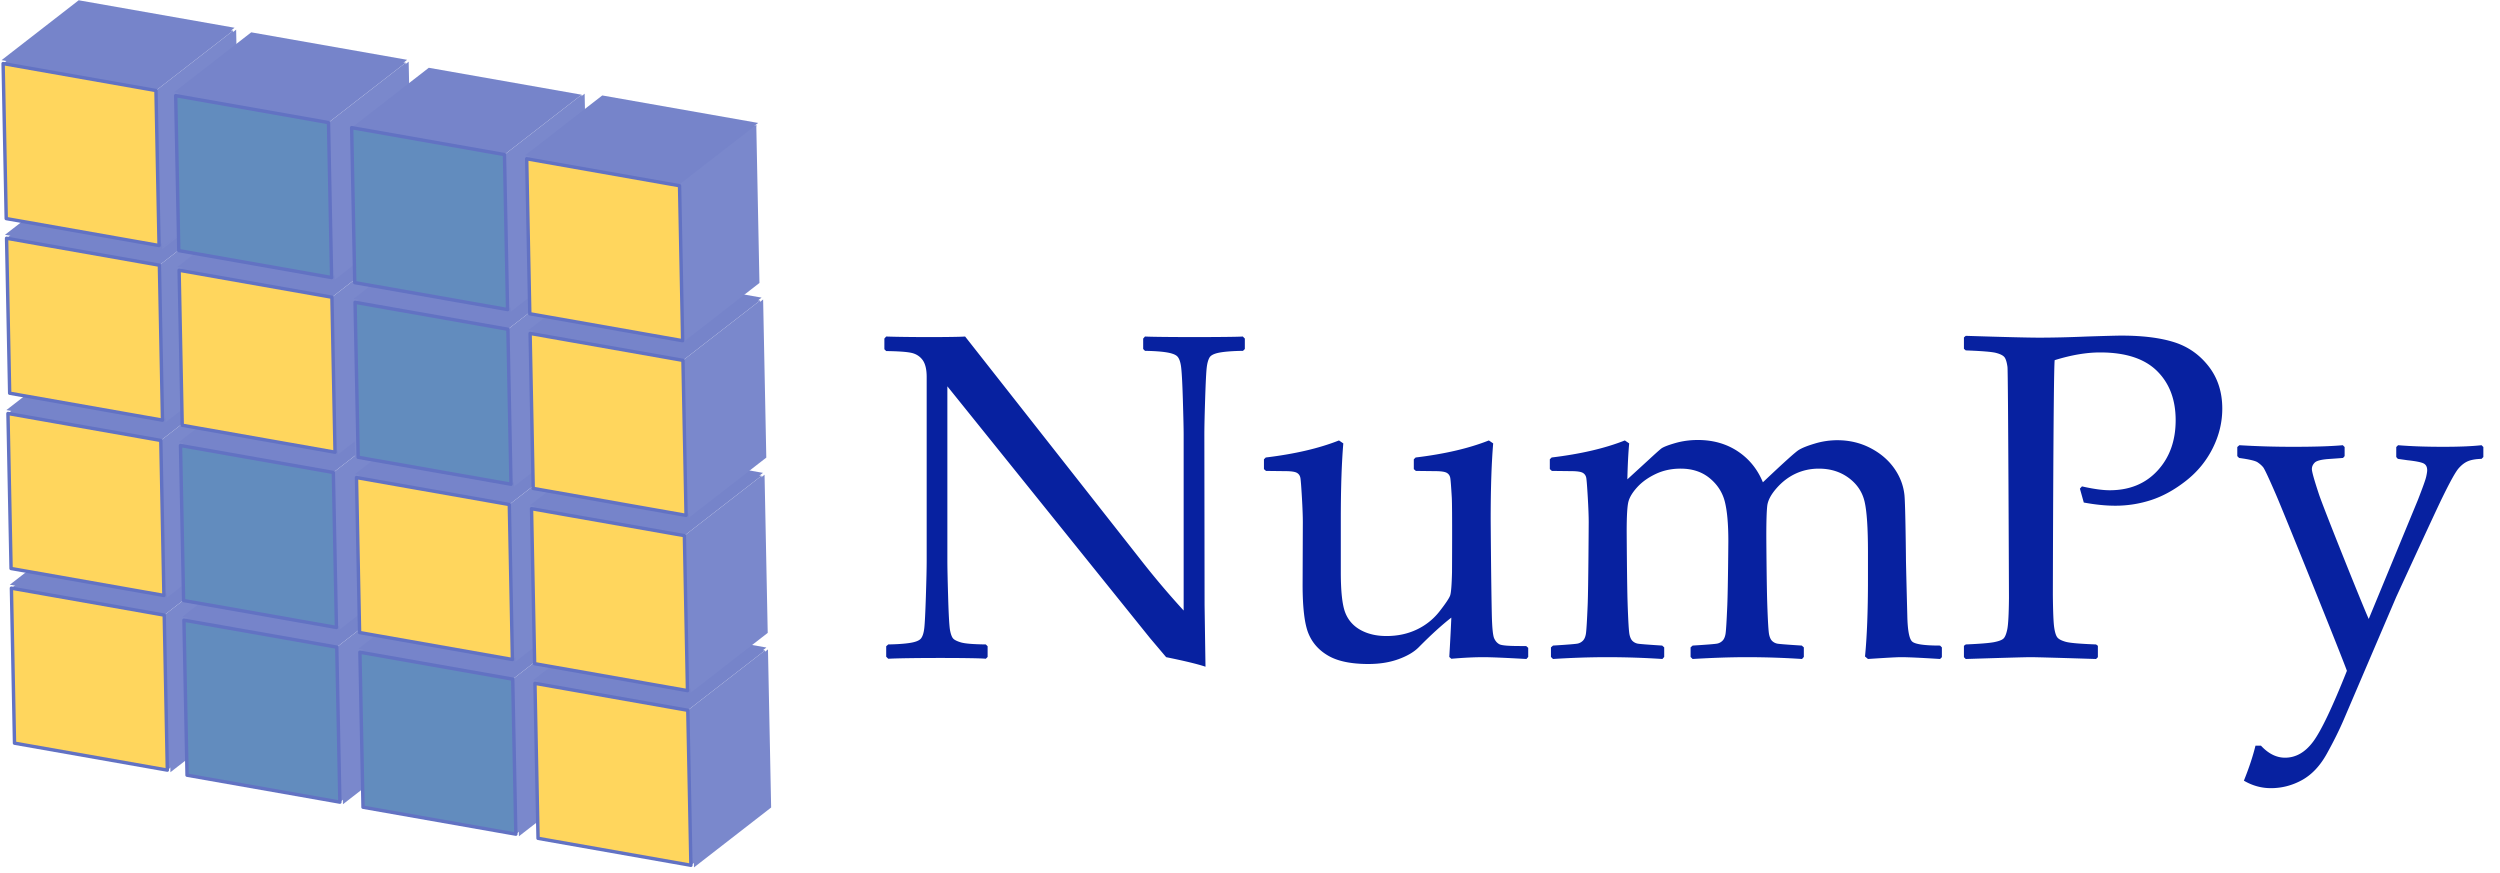 <svg viewBox="0 0 730 255" xmlns="http://www.w3.org/2000/svg" fill-rule="evenodd" clip-rule="evenodd" stroke-linejoin="round" stroke-miterlimit="1.414"><path d="M259.368 192.36l-.598-.598v-3.055l.598-.531c2.699-.043 4.857-.2 6.475-.465 1.615-.266 2.656-.707 3.12-1.328.466-.62.774-1.615.93-2.988.155-1.371.31-4.471.466-9.297.154-4.824.232-8.277.232-10.36v-53.655c0-2.258-.41-3.928-1.23-5.014-.82-1.084-1.937-1.77-3.353-2.06-1.418-.286-3.83-.452-7.238-.497l-.531-.531V98.86l.53-.598c6.11.223 20.166.222 23.044 0L334.14 164.8a249.952 249.952 0 0 0 11.488 13.48v-51.398c0-1.594-.077-4.99-.231-10.193-.156-5.201-.344-8.5-.565-9.895-.223-1.395-.608-2.334-1.161-2.822-.555-.486-1.594-.852-3.122-1.096-1.526-.242-3.597-.387-6.209-.432l-.53-.531v-3.055l.53-.598c3.587.223 25.81.222 28.556 0l.598.598v3.055l-.531.53c-2.922.046-5.18.212-6.773.499-1.594.289-2.59.764-2.988 1.428-.398.664-.676 1.639-.83 2.922-.156 1.285-.311 4.34-.465 9.164-.156 4.826-.233 8.3-.233 10.426l.067 49.805c.087 5.977.175 11.977.266 17.996-2.215-.754-6.043-1.684-11.488-2.79l-4.715-5.577-59.169-73.512v50.934c0 2.037.077 5.668.233 10.89.154 5.226.341 8.392.563 9.497.221 1.107.509 1.87.863 2.29.355.423 1.118.81 2.291 1.163 1.173.355 3.596.555 7.272.598l.53.53v3.122l-.53.53c-2.303-.31-23.533-.309-28.49.001l.001.001zm131.617-63.75l1.262.863c-.488 5.8-.73 13.172-.73 22.113v15.473c0 5.668.432 9.607 1.295 11.82.863 2.215 2.357 3.908 4.482 5.08 2.125 1.174 4.648 1.76 7.57 1.76 3.23 0 6.176-.631 8.832-1.893a18.301 18.301 0 0 0 6.673-5.346c1.793-2.301 2.822-3.852 3.089-4.648.265-.796.44-3.031.53-6.707 0 0 .11-18.794-.066-21.848-.178-3.055-.322-4.936-.433-5.645-.11-.707-.454-1.23-1.028-1.561-.577-.332-1.727-.498-3.453-.498l-5.578-.066-.599-.531v-2.855l.531-.531c8.456-1.018 15.582-2.678 21.384-4.98l1.262.863c-.488 5.8-.73 13.172-.73 22.113 0 0 .108 17.776.332 27.958.088 3.764.32 6.055.697 6.873.375.82.896 1.395 1.56 1.727.666.332 2.634.498 5.91.498h1.86l.598.53v2.657l-.531.598c-6.243-.355-10.426-.531-12.551-.531-2.702 0-5.822.154-9.363.465l-.599-.531c.267-4.516.466-8.344.599-11.488-2.79 2.17-5.978 5.07-9.563 8.699-1.373 1.373-3.344 2.523-5.91 3.453-2.568.93-5.49 1.395-8.767 1.395-4.959 0-8.822-.787-11.587-2.357-2.769-1.57-4.728-3.74-5.877-6.508-1.152-2.766-1.727-7.537-1.727-14.311l.066-18.196c0-1.77-.09-4.183-.267-7.237-.178-3.055-.322-4.936-.431-5.645-.111-.707-.455-1.23-1.03-1.561-.575-.332-1.726-.498-3.452-.498l-5.578-.066-.598-.531v-2.855l.53-.531c8.458-1.02 15.585-2.68 21.386-4.983zm83.473 0l1.261.863c-.265 2.922-.442 6.42-.53 10.492l6.308-5.777c1.77-1.637 2.943-2.69 3.52-3.154.575-.465 1.927-1.006 4.052-1.627 2.125-.62 4.359-.93 6.707-.93 4.426 0 8.3 1.096 11.62 3.287 3.32 2.19 5.778 5.213 7.371 9.064 5.977-5.666 9.463-8.81 10.46-9.43.995-.62 2.577-1.25 4.747-1.893a22.885 22.885 0 0 1 6.508-.963c3.496 0 6.707.754 9.63 2.258 2.922 1.506 5.245 3.477 6.972 5.91 1.728 2.436 2.733 5.07 3.022 7.902.286 2.834.432 18.661.432 18.661 0 .754.132 6.266.397 16.535.089 4.207.553 6.707 1.395 7.504.84.797 3.563 1.195 8.168 1.195l.531.53v2.856l-.53.53c-5.624-.354-9.43-.53-11.423-.53-1.107 0-4.316.176-9.629.53l-.863-.73c.575-5.753.864-13.257.864-22.511v-7.97c0-7.038-.332-11.962-.996-14.774-.664-2.811-2.216-5.113-4.649-6.906-2.436-1.793-5.336-2.69-8.699-2.69-2.39 0-4.627.478-6.707 1.429-2.082.953-3.95 2.369-5.61 4.25-1.66 1.883-2.58 3.63-2.757 5.246-.178 1.617-.265 4.594-.265 8.932 0 0 .087 13.903.265 19.258.177 5.357.365 8.479.564 9.363.2.887.508 1.518.93 1.893.42.377.906.62 1.462.73.553.11 2.932.299 7.139.564l.597.53v2.79l-.53.598a249.879 249.879 0 0 0-16.005-.531c-4.738 0-10.05.176-15.938.53l-.598-.597v-2.79l.599-.53c4.293-.266 6.716-.465 7.27-.598a3.035 3.035 0 0 0 1.462-.83c.42-.42.706-1.063.862-1.926.154-.863.332-3.72.531-8.566.2-4.847.3-18.56.3-18.56 0-5.002-.345-8.854-1.03-11.555-.688-2.7-2.158-4.98-4.416-6.84-2.257-1.86-5.092-2.79-8.5-2.79-2.656 0-5.08.522-7.27 1.562-2.192 1.04-3.985 2.324-5.38 3.852s-2.257 2.955-2.59 4.283c-.332 1.328-.498 4.207-.498 8.633 0 0 .088 15.43.266 20.785.176 5.357.365 8.479.565 9.363.198.887.507 1.518.93 1.893.42.377.905.62 1.46.73.553.11 2.933.299 7.14.564l.597.53v2.79l-.53.598a249.879 249.879 0 0 0-16.005-.531c-5.091 0-10.404.176-15.938.53l-.598-.597v-2.79l.599-.53c4.293-.266 6.716-.465 7.27-.598a3.036 3.036 0 0 0 1.461-.83c.42-.42.707-1.063.863-1.926.154-.863.332-3.72.531-8.566.2-4.847.3-24.072.3-24.072 0-1.77-.09-4.184-.267-7.238-.178-3.055-.322-4.936-.432-5.645-.11-.707-.455-1.23-1.029-1.561-.576-.332-1.726-.498-3.452-.498l-5.579-.066-.598-.531v-2.855l.531-.531c8.453-1.017 15.58-2.677 21.381-4.98h.001zM574 98.064c11.156.355 18.262.53 21.316.53 4.16 0 8.832-.108 14.012-.331 5.488-.176 8.875-.266 10.16-.266 6.197 0 11.322.643 15.373 1.926 4.05 1.285 7.404 3.63 10.06 7.039 2.657 3.41 3.985 7.527 3.985 12.352 0 3.984-.93 7.836-2.79 11.555-1.858 3.719-4.448 6.885-7.77 9.496-3.32 2.613-6.685 4.482-10.093 5.61a33.584 33.584 0 0 1-10.625 1.694c-2.746 0-5.801-.31-9.164-.93l-1.13-4.051.599-.664c3.32.754 6.02 1.129 8.102 1.129 5.799 0 10.459-1.914 13.979-5.744 3.52-3.828 5.279-8.732 5.279-14.71 0-6.02-1.826-10.823-5.48-14.41-3.652-3.585-9.175-5.378-16.567-5.378-4.03 0-8.457.754-13.281 2.258-.398 3.41-.532 68.398-.532 68.398.043 5.004.176 8.234.398 9.695.22 1.46.54 2.436.963 2.922.42.488 1.229.896 2.424 1.229 1.195.333 4.139.588 8.832.764l.53.398v3.32l-.53.53c-11.29-.354-17.644-.53-19.06-.53-1.505 0-7.835.176-18.991.53l-.531-.53v-3.32l.53-.398c4.118-.176 6.862-.398 8.235-.664 1.37-.266 2.29-.607 2.756-1.03.465-.42.84-1.315 1.129-2.688.287-1.371.453-4.426.498-9.164 0 0-.233-66.008-.432-67.469-.2-1.461-.51-2.434-.93-2.922-.422-.486-1.23-.885-2.424-1.195-1.195-.31-4.141-.553-8.832-.73l-.531-.465v-3.32l.533-.466zm81.215 129.89c1.504-3.72 2.633-7.13 3.387-10.227h1.594c2.168 2.346 4.516 3.52 7.039 3.52 3.143 0 5.877-1.561 8.2-4.682 2.325-3.121 5.612-10.018 9.862-20.686-1.598-4.511-18.418-46.141-20.586-51.166-2.17-5.023-3.465-7.791-3.885-8.301-.422-.508-.963-.984-1.627-1.428-.664-.441-2.457-.863-5.38-1.262l-.53-.531v-2.656l.598-.531c5.09.31 10.314.465 15.672.465 6.285 0 11.133-.154 14.543-.465l.53.53v2.657l-.464.53c-1.361.11-2.722.21-4.084.3-2.236.156-3.631.51-4.184 1.063-.555.555-.83 1.186-.83 1.893 0 .754.686 3.199 2.059 7.338 1.37 4.14 13.037 33.193 14.543 36.423l14.345-34.731c1.416-3.63 2.225-5.887 2.424-6.773.199-.885.299-1.527.299-1.926 0-.973-.355-1.637-1.063-1.992-.71-.354-2.281-.664-4.715-.93l-2.79-.398-.464-.531v-2.922l.53-.531c3.72.31 8.124.465 13.216.465 4.648 0 8.367-.154 11.156-.465l.53.53v2.923l-.53.53c-1.64.046-2.945.267-3.918.665-.975.398-1.904 1.107-2.79 2.125-.886 1.02-2.48 3.885-4.78 8.6-2.367 4.85-13.414 28.92-13.414 28.92l-15.34 35.859c-1.328 3.098-2.98 6.418-4.947 9.96-1.971 3.542-4.383 6.099-7.238 7.67-2.855 1.57-5.877 2.358-9.064 2.358-2.791.002-5.426-.73-7.904-2.19z" fill="#0721a0" fill-rule="nonzero"/><path d="M47.953 179.614L3.33 171.745l22.53-17.484 44.622 7.868-22.529 17.485z" fill="#7684ca" fill-rule="nonzero"/><path d="M48.86 224.872l-.907-45.258 22.529-17.485.908 45.259-22.53 17.484z" fill="#7a88cc" fill-rule="nonzero"/><path d="M2.862 170.743l22.53-17.484 45.522 8.027-22.53 17.485-45.522-8.028z" fill="#7684ca" fill-rule="nonzero"/><path d="M48.835 179.306l22.53-17.484.926 46.18-22.53 17.485-.926-46.181z" fill="#7a88cc" fill-rule="nonzero"/><path d="M98.334 188.965l-44.622-7.868 22.53-17.484 44.622 7.868-22.53 17.484z" fill="#7684ca" fill-rule="nonzero"/><path d="M99.242 234.224l-.908-45.259 22.53-17.484.907 45.259-22.529 17.484z" fill="#7a88cc" fill-rule="nonzero"/><path d="M53.244 180.095l22.529-17.484 45.522 8.027-22.529 17.484-45.522-8.027z" fill="#7684ca" fill-rule="nonzero"/><path d="M99.217 188.665l22.53-17.484.925 46.173-22.529 17.484-.926-46.173z" fill="#7a88cc" fill-rule="nonzero"/><path d="M149.716 198.316l-44.622-7.868 22.529-17.485 44.623 7.868-22.53 17.485z" fill="#7684ca" fill-rule="nonzero"/><path d="M150.624 243.573l-.908-45.257 22.53-17.485.907 45.258-22.529 17.484z" fill="#7a88cc" fill-rule="nonzero"/><path d="M104.625 189.446l22.53-17.485 45.522 8.027-22.53 17.484-45.522-8.026z" fill="#7684ca" fill-rule="nonzero"/><path d="M150.599 198.015l22.529-17.484.926 46.173-22.53 17.485-.925-46.174z" fill="#7a88cc" fill-rule="nonzero"/><path d="M46.954 128.611l-44.631-7.87 22.53-17.484 44.63 7.87-22.529 17.484z" fill="#7684ca" fill-rule="nonzero"/><path d="M47.861 173.869l-.907-45.258 22.529-17.484.908 45.258-22.53 17.484z" fill="#7a88cc" fill-rule="nonzero"/><path d="M1.863 119.74l22.53-17.483 45.514 8.025-22.53 17.484-45.514-8.026z" fill="#7684ca" fill-rule="nonzero"/><path d="M47.836 128.311l22.53-17.485.926 46.173-22.53 17.485-.926-46.173z" fill="#7a88cc" fill-rule="nonzero"/><path d="M52.705 130.093l22.529-17.485.908 45.259-22.53 17.485-.907-45.259z" fill="#7a88cc" fill-rule="nonzero"/><path d="M97.335 137.962l-44.63-7.869 22.529-17.485 44.631 7.87-22.53 17.484z" fill="#7684ca" fill-rule="nonzero"/><path d="M98.243 183.221l-.908-45.259 22.53-17.484.907 45.259-22.529 17.484z" fill="#7a88cc" fill-rule="nonzero"/><path d="M52.245 129.092l22.529-17.484 45.515 8.025-22.53 17.484-45.514-8.025z" fill="#7684ca" fill-rule="nonzero"/><path d="M98.218 137.662l22.53-17.485.925 46.174-22.529 17.483-.926-46.172z" fill="#7a88cc" fill-rule="nonzero"/><path d="M46.54 77.437L1.917 69.569l22.53-17.484 44.622 7.868L46.54 77.437z" fill="#7684ca" fill-rule="nonzero"/><path d="M47.447 122.688l-.907-45.251 22.529-17.484.908 45.25-22.53 17.485z" fill="#7a88cc" fill-rule="nonzero"/><path d="M1.449 68.567l22.53-17.484L69.5 59.11 46.971 76.594 1.449 68.567z" fill="#7684ca" fill-rule="nonzero"/><path d="M47.422 77.129l22.53-17.484.925 46.181-22.529 17.484-.926-46.181z" fill="#7a88cc" fill-rule="nonzero"/><path d="M96.922 86.787L52.3 78.919l22.529-17.484 44.623 7.868-22.53 17.484z" fill="#7684ca" fill-rule="nonzero"/><path d="M97.829 132.046l-.907-45.259 22.53-17.484.907 45.259-22.53 17.484z" fill="#7a88cc" fill-rule="nonzero"/><path d="M51.831 77.917l22.53-17.484 45.522 8.027-22.529 17.484-45.523-8.027z" fill="#7684ca" fill-rule="nonzero"/><path d="M97.805 86.488l22.529-17.485.926 46.173-22.53 17.484-.925-46.172zM47.349 72.307l22.529-17.484.01.465-22.53 17.485-.009-.466zm-.901-.614l-.907-45.259L68.07 8.95l.908 45.258-22.53 17.485z" fill="#7a88cc" fill-rule="nonzero"/><path d="M45.541 26.434L.91 18.565 23.44 1.08l44.63 7.87-22.529 17.484z" fill="#7684ca" fill-rule="nonzero"/><path d="M.45 17.564L22.979.08l45.515 8.025-22.53 17.484L.45 17.564z" fill="#7684ca" fill-rule="nonzero"/><path d="M46.423 26.134L68.953 8.65l.925 46.173-22.529 17.484-.926-46.173z" fill="#7a88cc" fill-rule="nonzero"/><path d="M95.922 35.794L51.3 27.926l22.53-17.485 44.622 7.868-22.53 17.485z" fill="#7684ca" fill-rule="nonzero"/><path d="M96.83 81.044l-.908-45.25 22.53-17.485.907 45.251L96.83 81.044z" fill="#7a88cc" fill-rule="nonzero"/><path d="M50.832 26.924l22.53-17.485 45.522 8.027-22.53 17.484-45.522-8.026z" fill="#7684ca" fill-rule="nonzero"/><path d="M96.805 35.486l22.529-17.485.926 46.181-22.53 17.485-.925-46.181z" fill="#7a88cc" fill-rule="nonzero"/><path d="M200.835 207.406l-44.63-7.87 22.529-17.484 44.631 7.869-22.53 17.485z" fill="#7684ca" fill-rule="nonzero"/><path d="M201.743 252.664l-.908-45.258 22.53-17.485.907 45.259-22.529 17.484z" fill="#7a88cc" fill-rule="nonzero"/><path d="M155.745 198.535l22.529-17.484 45.515 8.025-22.53 17.485-45.514-8.026z" fill="#7684ca" fill-rule="nonzero"/><path d="M201.718 207.106l22.53-17.485.925 46.173-22.529 17.485-.926-46.173z" fill="#7a88cc" fill-rule="nonzero"/><path d="M105.002 184.703l22.529-17.484 44.623 7.868-22.529 17.485-44.623-7.869zm45.533 8.949l-.442-.079 22.53-17.484.441.078-22.529 17.485zM148.717 147.321l-44.622-7.869 22.53-17.484 44.622 7.868-22.53 17.485z" fill="#7684ca" fill-rule="nonzero"/><path d="M149.625 192.572l-.908-45.251 22.53-17.485.907 45.251-22.529 17.485z" fill="#7a88cc" fill-rule="nonzero"/><path d="M103.626 138.45l22.53-17.484 45.522 8.027-22.529 17.484-45.523-8.027z" fill="#7684ca" fill-rule="nonzero"/><path d="M149.6 147.013l22.529-17.485.926 46.181-22.53 17.485-.925-46.181zM103.706 133.837l-.926-46.181 22.53-17.484.925 46.181-22.529 17.484zm-.926-46.181l-.009-.466L125.3 69.706l.01.466-22.53 17.484z" fill="#7a88cc" fill-rule="nonzero"/><path d="M148.304 96.147l-44.623-7.868 22.529-17.485 44.623 7.868-22.529 17.485z" fill="#7684ca" fill-rule="nonzero"/><path d="M149.21 141.397l-.906-45.25 22.529-17.485.907 45.251-22.53 17.484z" fill="#7a88cc" fill-rule="nonzero"/><path d="M103.212 87.268l22.53-17.485 45.522 8.027-22.53 17.485-45.522-8.027z" fill="#7684ca" fill-rule="nonzero"/><path d="M149.186 95.839l22.529-17.485.926 46.181-22.529 17.485-.926-46.181z" fill="#7a88cc" fill-rule="nonzero"/><path d="M147.304 45.144l-44.622-7.868 22.529-17.485 44.623 7.868-22.53 17.485z" fill="#7684ca" fill-rule="nonzero"/><path d="M148.211 90.395l-.907-45.251 22.53-17.485.907 45.251-22.53 17.485z" fill="#7a88cc" fill-rule="nonzero"/><path d="M148.187 44.836l22.529-17.485.926 46.182-22.53 17.484-.925-46.181z" fill="#7a88cc" fill-rule="nonzero"/><path d="M199.837 156.411l-44.631-7.87 22.53-17.484 44.63 7.87-22.529 17.484z" fill="#7684ca" fill-rule="nonzero"/><path d="M200.744 201.661l-.907-45.25 22.529-17.484.907 45.25-22.529 17.484z" fill="#7a88cc" fill-rule="nonzero"/><path d="M154.746 147.532l22.529-17.483 45.515 8.025-22.53 17.484-45.514-8.026z" fill="#7684ca" fill-rule="nonzero"/><path d="M200.719 156.103l22.53-17.485.925 46.182-22.529 17.484-.926-46.181z" fill="#7a88cc" fill-rule="nonzero"/><path d="M199.422 105.229l-44.63-7.869 22.529-17.485 44.631 7.87-22.53 17.484z" fill="#7684ca" fill-rule="nonzero"/><path d="M200.33 150.488l-.908-45.259 22.53-17.484.907 45.258-22.529 17.485z" fill="#7a88cc" fill-rule="nonzero"/><path d="M154.332 96.359l22.53-17.484 45.522 8.027-22.53 17.484-45.522-8.027z" fill="#7684ca" fill-rule="nonzero"/><path d="M200.305 104.929l22.529-17.484.926 46.173-22.53 17.484-.925-46.173z" fill="#7a88cc" fill-rule="nonzero"/><path d="M198.424 54.234l-44.631-7.869 22.53-17.485 44.631 7.87-22.53 17.484z" fill="#7684ca" fill-rule="nonzero"/><path d="M153.333 45.356l22.529-17.484 45.514 8.025-22.529 17.484-45.514-8.025z" fill="#7684ca" fill-rule="nonzero"/><path d="M198.306 53.926l22.529-17.484.926 46.181-22.529 17.484-.926-46.181z" fill="#7a88cc" fill-rule="nonzero"/><g fill="#628cbe" fill-rule="nonzero" stroke="#6272c3"><path d="M98.334 188.965l.908 45.259-44.623-7.868-.907-45.259 44.622 7.868zM149.716 198.316l.908 45.257-44.623-7.868-.907-45.257 44.622 7.868zM97.335 137.962l.908 45.259-44.631-7.869-.907-45.259 44.63 7.869zM95.923 35.794l.907 45.25-44.622-7.868-.908-45.25 44.623 7.868zM148.304 96.147l.906 45.25-44.622-7.868-.907-45.25 44.623 7.868zM147.304 45.144l.907 45.25-44.622-7.868-.907-45.25 44.622 7.868z"/></g><g fill="#ffd65d" fill-rule="nonzero" stroke="#6272c3"><path d="M47.953 179.614l.907 45.258-44.623-7.868-.907-45.259 44.623 7.869zM46.54 77.437l.907 45.251-44.623-7.868-.907-45.251 44.623 7.868zM96.922 86.787l.907 45.259-44.622-7.868-.907-45.259 44.622 7.868zM200.835 207.406l.908 45.258-44.631-7.869-.907-45.259 44.63 7.87zM148.717 147.321l.908 45.251-44.623-7.869-.907-45.251 44.622 7.869zM198.424 54.234l.907 45.251-44.631-7.87-.907-45.25 44.631 7.869zM199.837 156.411l.907 45.25-44.631-7.869-.907-45.251 44.631 7.87zM199.422 105.229l.908 45.259-44.631-7.87-.907-45.258 44.63 7.869zM46.954 128.611l.907 45.258L3.23 166l-.907-45.259 44.631 7.87zM45.541 26.434l.907 45.259-44.631-7.87L.91 18.565l44.631 7.869z"/></g></svg>